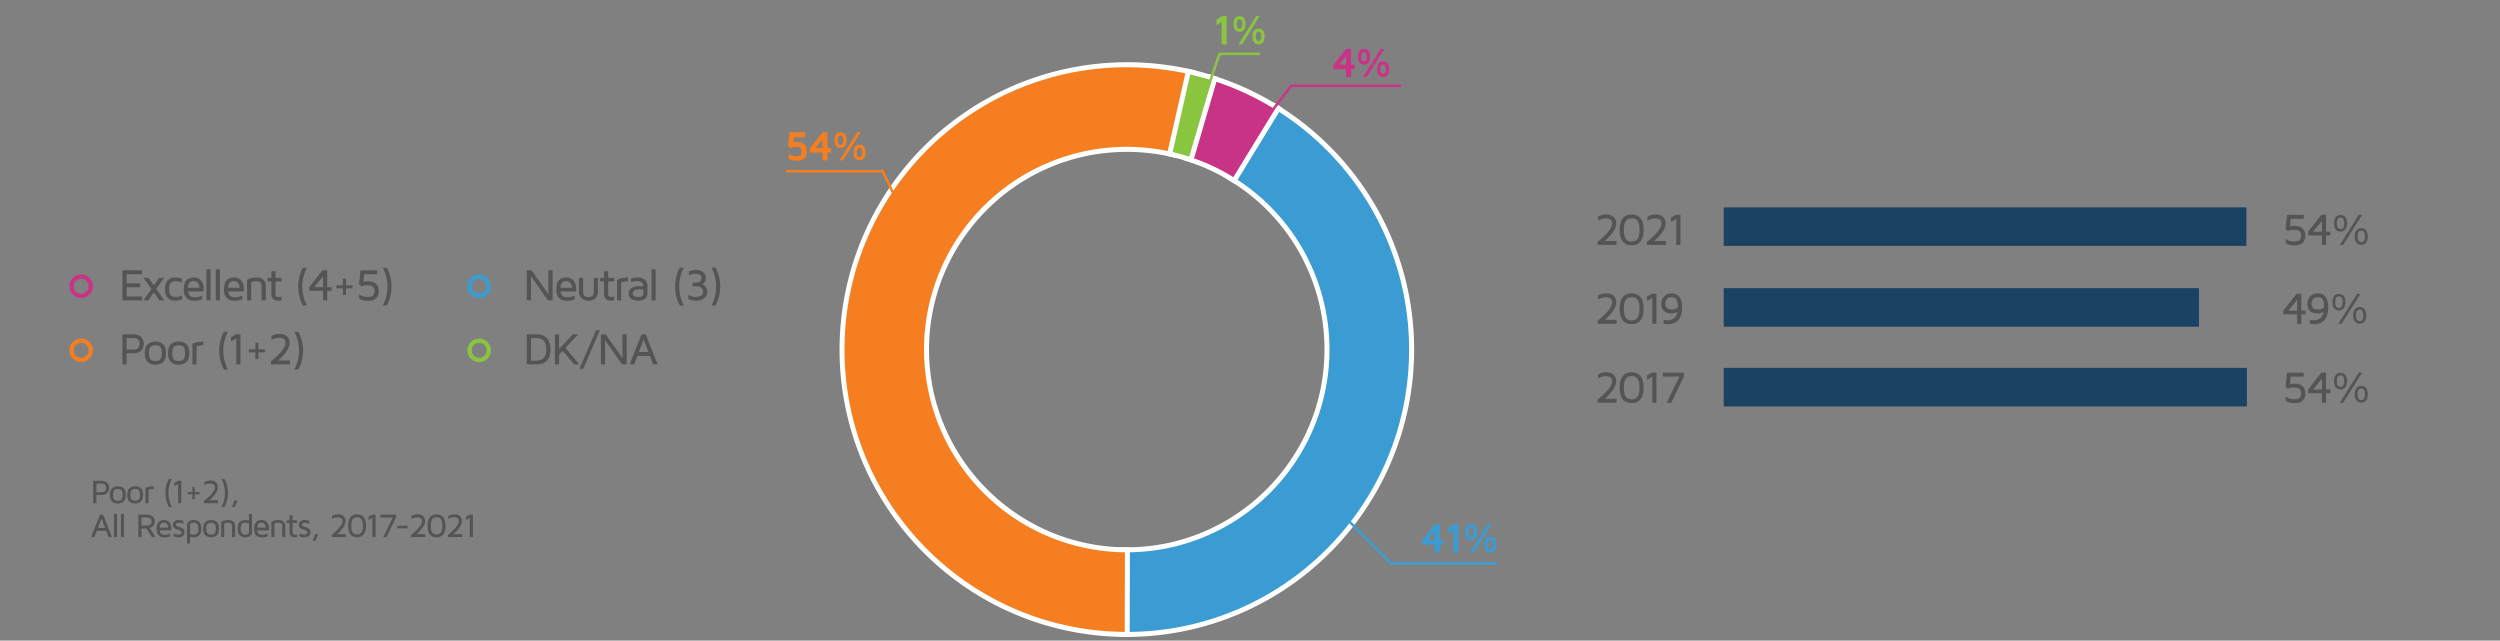 <svg xmlns="http://www.w3.org/2000/svg" viewBox="0 0 1996.24 511.5"><rect x="0" y="0" width="1996.24" height="511.5" fill="#808080" stroke="none"/><g id="OBJECTS"><path d="M64.79,219.23a9.38,9.38,0,1,0,9.38,9.37A9.38,9.38,0,0,0,64.79,219.23Zm0,15.37a6,6,0,1,1,6-6A6,6,0,0,1,64.79,234.6Z" fill="#c93386"/><path d="M64.79,270.35a9.38,9.38,0,1,0,9.38,9.37A9.37,9.37,0,0,0,64.79,270.35Zm0,15.37a6,6,0,1,1,6-6A6,6,0,0,1,64.79,285.72Z" fill="#f47e20"/><path d="M382.64,219.23A9.38,9.38,0,1,0,392,228.6,9.38,9.38,0,0,0,382.64,219.23Zm0,15.37a6,6,0,1,1,6-6A6,6,0,0,1,382.64,234.6Z" fill="#3a9cd3"/><path d="M382.64,270.35a9.38,9.38,0,1,0,9.37,9.37A9.37,9.37,0,0,0,382.64,270.35Zm0,15.37a6,6,0,1,1,6-6A6,6,0,0,1,382.64,285.72Z" fill="#8ac53f"/><path d="M1825,182.59l1.24-11h13.3v3.12h-10.4l-.58,6.09a14.06,14.06,0,0,1,3.51-.43h.14q4.2,0,6.37,2a7.42,7.42,0,0,1,2.18,5.8,7.32,7.32,0,0,1-2.19,5.79q-2.19,2-6.36,2a13.32,13.32,0,0,1-7.06-1.76v-3.58c1.56,1.47,3.81,2.21,6.77,2.21,2.11,0,3.55-.39,4.32-1.16a4.69,4.69,0,0,0,1.16-3.45,4.62,4.62,0,0,0-1.21-3.48c-.81-.77-2.35-1.16-4.63-1.16a13.3,13.3,0,0,0-4.87.87Z" fill="#545454"/><path d="M1843.05,188V185l10.54-13.46h3.75V185h3.41V188h-3.41v7.6H1854V188Zm4-2.95h7v-8.68Z" fill="#545454"/><path d="M1865,183.21a9.7,9.7,0,0,1,0-9.77,5.2,5.2,0,0,1,7.82,0,9.76,9.76,0,0,1,0,9.77,5.24,5.24,0,0,1-7.82,0Zm1-4.88a7.08,7.08,0,0,0,.66,3.47,2.79,2.79,0,0,0,4.5,0,9.37,9.37,0,0,0,0-7,2.84,2.84,0,0,0-4.5,0A7.11,7.11,0,0,0,1866,178.33Zm2.35,17.25,15.08-24h2.66l-15.08,24Zm11.9-6.77a8,8,0,0,1,1.32-4.86,5.19,5.19,0,0,1,7.81,0,9.74,9.74,0,0,1,0,9.76,5.21,5.21,0,0,1-7.81,0A8,8,0,0,1,1880.25,188.81Zm2.32,0a7.11,7.11,0,0,0,.66,3.49,2.82,2.82,0,0,0,4.5,0,9.5,9.5,0,0,0,0-7,2.79,2.79,0,0,0-4.5,0A7.08,7.08,0,0,0,1882.57,188.81Z" fill="#545454"/><path d="M1823.26,251V248l10.55-13.46h3.74V248H1841V251h-3.41v7.6h-3.36V251Zm4-2.95h7v-8.68Z" fill="#545454"/><path d="M1842.45,242.53a8.57,8.57,0,0,1,2.12-5.82,7.78,7.78,0,0,1,6.2-2.43q8.31,0,8.31,11.31a20.94,20.94,0,0,1-.45,4.51,13.52,13.52,0,0,1-1.16,3.36,10.18,10.18,0,0,1-1.69,2.37,9.28,9.28,0,0,1-2,1.58,9.61,9.61,0,0,1-2.1.89,12.24,12.24,0,0,1-2,.45,13.22,13.22,0,0,1-1.66.11,13.52,13.52,0,0,1-3.71-.53v-3a11.37,11.37,0,0,0,3.1.42h.12a7.68,7.68,0,0,0,5.18-1.75,8.71,8.71,0,0,0,2.71-5,9,9,0,0,1-5,1.25c-2.81,0-4.85-.74-6.12-2.24A8.08,8.08,0,0,1,1842.45,242.53Zm3.36,0q0,4.64,5,4.64a6.85,6.85,0,0,0,5-1.78,18.13,18.13,0,0,0-.43-3.93,8.86,8.86,0,0,0-.88-2.43,3.12,3.12,0,0,0-1.27-1.2,4,4,0,0,0-1.24-.47,11.24,11.24,0,0,0-1.13-.05,5.66,5.66,0,0,0-2.66.57,3.37,3.37,0,0,0-1.52,1.49A7.87,7.87,0,0,0,1846,241,6.89,6.89,0,0,0,1845.81,242.53Z" fill="#545454"/><path d="M1863.73,246.21a9.7,9.7,0,0,1,0-9.77,5.19,5.19,0,0,1,7.81,0,9.76,9.76,0,0,1,0,9.77,5.23,5.23,0,0,1-7.81,0Zm1-4.88a7.06,7.06,0,0,0,.67,3.47,2.79,2.79,0,0,0,4.5,0,9.37,9.37,0,0,0,0-7,2.84,2.84,0,0,0-4.5,0A7.1,7.1,0,0,0,1864.71,241.33Zm2.36,17.25,15.08-24h2.66l-15.09,24Zm11.9-6.77a8,8,0,0,1,1.32-4.86,5.19,5.19,0,0,1,7.81,0,9.74,9.74,0,0,1,0,9.76,5.21,5.21,0,0,1-7.81,0A8,8,0,0,1,1879,251.81Zm2.32,0a7.11,7.11,0,0,0,.66,3.49,2.82,2.82,0,0,0,4.5,0,9.5,9.5,0,0,0,0-7,2.79,2.79,0,0,0-4.5,0A7.08,7.08,0,0,0,1881.29,251.81Z" fill="#545454"/><path d="M1825,308.59l1.24-11h13.3v3.12h-10.4l-.58,6.09a14.06,14.06,0,0,1,3.51-.43h.14q4.2,0,6.37,2a7.42,7.42,0,0,1,2.18,5.8,7.32,7.32,0,0,1-2.19,5.79q-2.19,1.95-6.36,1.95a13.32,13.32,0,0,1-7.06-1.76v-3.58c1.56,1.47,3.81,2.21,6.77,2.21,2.11,0,3.55-.39,4.32-1.16a4.69,4.69,0,0,0,1.16-3.45,4.62,4.62,0,0,0-1.21-3.48c-.81-.77-2.35-1.16-4.63-1.16a13.3,13.3,0,0,0-4.87.87Z" fill="#545454"/><path d="M1843.05,314v-3l10.54-13.46h3.75V311h3.41v3h-3.41v7.6H1854V314Zm4-3h7v-8.68Z" fill="#545454"/><path d="M1865,309.21a9.7,9.7,0,0,1,0-9.77,5.2,5.2,0,0,1,7.82,0,9.76,9.76,0,0,1,0,9.77,5.24,5.24,0,0,1-7.82,0Zm1-4.88a7.08,7.08,0,0,0,.66,3.47,2.79,2.79,0,0,0,4.5,0,9.37,9.37,0,0,0,0-7,2.84,2.84,0,0,0-4.5,0A7.11,7.11,0,0,0,1866,304.33Zm2.35,17.25,15.08-24h2.66l-15.08,24Zm11.9-6.77a8,8,0,0,1,1.32-4.86,5.19,5.19,0,0,1,7.81,0,9.74,9.74,0,0,1,0,9.76,5.21,5.21,0,0,1-7.81,0A8,8,0,0,1,1880.25,314.81Zm2.32,0a7.11,7.11,0,0,0,.66,3.49,2.82,2.82,0,0,0,4.5,0,9.5,9.5,0,0,0,0-7,2.79,2.79,0,0,0-4.5,0A7.08,7.08,0,0,0,1882.57,314.81Z" fill="#545454"/><path d="M1275.67,195.58v-2.51q1.95-1.48,3.76-3.13t3.7-3.69a19.93,19.93,0,0,0,3-4.15,8.13,8.13,0,0,0,1.14-3.8q0-3.88-5.33-3.89a10.35,10.35,0,0,0-5.91,1.81V173a12.45,12.45,0,0,1,6.35-1.75q4.18,0,6.18,2.06a6.8,6.8,0,0,1,2,4.93q0,6.14-9.12,14.18h9.37v3.13Z" fill="#545454"/><path d="M1293.29,183.55a20.09,20.09,0,0,1,.6-5.16,11.32,11.32,0,0,1,1.51-3.56,7.83,7.83,0,0,1,2.22-2.15,7.62,7.62,0,0,1,2.55-1.11,12.21,12.21,0,0,1,2.7-.29,10.57,10.57,0,0,1,3.36.52,9.24,9.24,0,0,1,3,1.78,8.29,8.29,0,0,1,2.33,3.8,19.45,19.45,0,0,1,.86,6.17,20.12,20.12,0,0,1-.6,5.19,11.64,11.64,0,0,1-1.51,3.56,7.86,7.86,0,0,1-2.22,2.16,8,8,0,0,1-2.54,1.12,12.53,12.53,0,0,1-2.68.28,12.86,12.86,0,0,1-2.7-.28,8.26,8.26,0,0,1-4.77-3.28,11.64,11.64,0,0,1-1.51-3.56A20.12,20.12,0,0,1,1293.29,183.55Zm3.74-4.1a18.88,18.88,0,0,0-.38,4.1,19.24,19.24,0,0,0,.38,4.13,9,9,0,0,0,1,2.71,4.6,4.6,0,0,0,1.45,1.55,4.78,4.78,0,0,0,1.66.74,10.52,10.52,0,0,0,3.54,0,4.92,4.92,0,0,0,3.1-2.29,9.26,9.26,0,0,0,1-2.71,19.9,19.9,0,0,0,.38-4.13,19.53,19.53,0,0,0-.38-4.1,9.29,9.29,0,0,0-1-2.7,4.77,4.77,0,0,0-1.44-1.55,4.67,4.67,0,0,0-1.66-.73,9.87,9.87,0,0,0-3.54,0,4.74,4.74,0,0,0-1.66.73,4.69,4.69,0,0,0-1.45,1.55A9,9,0,0,0,1297,179.45Z" fill="#545454"/><path d="M1315.1,195.58v-2.51q2-1.48,3.76-3.13t3.7-3.69a19.93,19.93,0,0,0,3-4.15,8.13,8.13,0,0,0,1.14-3.8q0-3.88-5.33-3.89a10.38,10.38,0,0,0-5.91,1.81V173a12.45,12.45,0,0,1,6.35-1.75q4.18,0,6.18,2.06a6.8,6.8,0,0,1,2,4.93q0,6.14-9.12,14.18h9.37v3.13Z" fill="#545454"/><path d="M1334.29,177.3v-3.5l3.92-2.23h3.64v24h-3.36V174.83Z" fill="#545454"/><path d="M1275.67,258.58v-2.51q1.95-1.48,3.76-3.13t3.7-3.69a19.93,19.93,0,0,0,3-4.15,8.13,8.13,0,0,0,1.14-3.8q0-3.88-5.33-3.89a10.35,10.35,0,0,0-5.91,1.81V236a12.45,12.45,0,0,1,6.35-1.75q4.18,0,6.18,2.06a6.8,6.8,0,0,1,2,4.93q0,6.14-9.12,14.18h9.37v3.13Z" fill="#545454"/><path d="M1293.29,246.55a20.09,20.09,0,0,1,.6-5.16,11.32,11.32,0,0,1,1.51-3.56,7.83,7.83,0,0,1,2.22-2.15,7.62,7.62,0,0,1,2.55-1.11,12.21,12.21,0,0,1,2.7-.29,10.57,10.57,0,0,1,3.36.52,9.24,9.24,0,0,1,3,1.78,8.29,8.29,0,0,1,2.33,3.8,19.45,19.45,0,0,1,.86,6.17,20.12,20.12,0,0,1-.6,5.19,11.64,11.64,0,0,1-1.51,3.56,7.86,7.86,0,0,1-2.22,2.16,8,8,0,0,1-2.54,1.12,12.53,12.53,0,0,1-2.68.28,12.86,12.86,0,0,1-2.7-.28,8.26,8.26,0,0,1-4.77-3.28,11.64,11.64,0,0,1-1.51-3.56A20.12,20.12,0,0,1,1293.29,246.55Zm3.74-4.1a18.88,18.88,0,0,0-.38,4.1,19.24,19.24,0,0,0,.38,4.13,9,9,0,0,0,1,2.71,4.6,4.6,0,0,0,1.45,1.55,4.78,4.78,0,0,0,1.66.74,10.52,10.52,0,0,0,3.54,0,4.92,4.92,0,0,0,3.1-2.29,9.26,9.26,0,0,0,1-2.71,19.9,19.9,0,0,0,.38-4.13,19.53,19.53,0,0,0-.38-4.1,9.29,9.29,0,0,0-1-2.7,4.77,4.77,0,0,0-1.44-1.55,4.67,4.67,0,0,0-1.66-.73,9.87,9.87,0,0,0-3.54,0,4.74,4.74,0,0,0-1.66.73,4.69,4.69,0,0,0-1.45,1.55A9,9,0,0,0,1297,242.45Z" fill="#545454"/><path d="M1315.12,240.3v-3.5l3.92-2.23h3.63v24h-3.35V237.83Z" fill="#545454"/><path d="M1326.5,242.53a8.57,8.57,0,0,1,2.12-5.82,7.78,7.78,0,0,1,6.2-2.43q8.31,0,8.31,11.31a20.94,20.94,0,0,1-.45,4.51,14,14,0,0,1-1.15,3.36,10.51,10.51,0,0,1-1.7,2.37,9.28,9.28,0,0,1-2,1.58,9.61,9.61,0,0,1-2.1.89,12.24,12.24,0,0,1-2,.45,13.22,13.22,0,0,1-1.66.11,13.52,13.52,0,0,1-3.71-.53v-3a11.42,11.42,0,0,0,3.1.42h.12a7.68,7.68,0,0,0,5.18-1.75,8.77,8.77,0,0,0,2.72-5,9.08,9.08,0,0,1-5,1.25c-2.81,0-4.85-.74-6.12-2.24A8.08,8.08,0,0,1,1326.5,242.53Zm3.36,0q0,4.64,5,4.64a6.85,6.85,0,0,0,5-1.78,18.13,18.13,0,0,0-.43-3.93,8.55,8.55,0,0,0-.88-2.43,3.12,3.12,0,0,0-1.27-1.2,4,4,0,0,0-1.24-.47,11.24,11.24,0,0,0-1.13-.05,5.66,5.66,0,0,0-2.66.57,3.37,3.37,0,0,0-1.52,1.49A7.87,7.87,0,0,0,1330,241,6.89,6.89,0,0,0,1329.86,242.53Z" fill="#545454"/><path d="M1275.67,321.58v-2.51q1.95-1.49,3.76-3.13t3.7-3.69a19.93,19.93,0,0,0,3-4.15,8.13,8.13,0,0,0,1.14-3.8q0-3.89-5.33-3.89a10.35,10.35,0,0,0-5.91,1.81V299a12.45,12.45,0,0,1,6.35-1.75q4.18,0,6.18,2.06a6.8,6.8,0,0,1,2,4.93q0,6.14-9.12,14.18h9.37v3.13Z" fill="#545454"/><path d="M1293.29,309.55a20.09,20.09,0,0,1,.6-5.16,11.32,11.32,0,0,1,1.51-3.56,7.83,7.83,0,0,1,2.22-2.15,7.62,7.62,0,0,1,2.55-1.11,12.21,12.21,0,0,1,2.7-.29,10.57,10.57,0,0,1,3.36.52,9.24,9.24,0,0,1,3,1.78,8.29,8.29,0,0,1,2.33,3.8,19.45,19.45,0,0,1,.86,6.17,20.12,20.12,0,0,1-.6,5.19,11.64,11.64,0,0,1-1.51,3.56,7.86,7.86,0,0,1-2.22,2.16,8,8,0,0,1-2.54,1.12,12.53,12.53,0,0,1-2.68.28,12.86,12.86,0,0,1-2.7-.28,8.26,8.26,0,0,1-4.77-3.28,11.64,11.64,0,0,1-1.51-3.56A20.12,20.12,0,0,1,1293.29,309.55Zm3.74-4.1a18.88,18.88,0,0,0-.38,4.1,19.24,19.24,0,0,0,.38,4.13,9,9,0,0,0,1,2.71,4.6,4.6,0,0,0,1.45,1.55,4.78,4.78,0,0,0,1.66.74,10.52,10.52,0,0,0,3.54,0,4.92,4.92,0,0,0,3.1-2.29,9.26,9.26,0,0,0,1-2.71,19.9,19.9,0,0,0,.38-4.13,19.53,19.53,0,0,0-.38-4.1,9.29,9.29,0,0,0-1-2.7,4.77,4.77,0,0,0-1.44-1.55,4.67,4.67,0,0,0-1.66-.73,9.87,9.87,0,0,0-3.54,0,4.74,4.74,0,0,0-1.66.73,4.69,4.69,0,0,0-1.45,1.55A9,9,0,0,0,1297,305.45Z" fill="#545454"/><path d="M1315.12,303.3v-3.5l3.92-2.23h3.63v24h-3.35V300.83Z" fill="#545454"/><path d="M1327.85,300.69v-3.12h16.72v3l-10,21h-3.71L1341,300.69Z" fill="#545454"/><path d="M97.77,239.83v-24h15.66v3.12h-12.3v7.32H112v3.13H101.13v7.31h12.3v3.13Z" fill="#545454"/><path d="M114.43,239.83l6.48-9-6.33-9h4l4.25,6,4.24-6h4l-6.34,8.76,6.48,9.21h-4l-4.38-6.23-4.39,6.23Z" fill="#545454"/><path d="M133.82,237.73q-2.15-2.37-2.14-6.89c0-3,.71-5.3,2.14-6.88a7.92,7.92,0,0,1,6.23-2.38,14.49,14.49,0,0,1,5.29,1v3.13a11.37,11.37,0,0,0-4.94-1.18h-.07a5.6,5.6,0,0,0-3.89,1.28q-1.4,1.27-1.4,5a11.43,11.43,0,0,0,.41,3.31,3.92,3.92,0,0,0,1.23,1.95,4.61,4.61,0,0,0,1.65.84,8.31,8.31,0,0,0,2,.22,11.68,11.68,0,0,0,5-1.15v3.11a14.48,14.48,0,0,1-5.29,1A7.92,7.92,0,0,1,133.82,237.73Z" fill="#545454"/><path d="M146.76,231.06q0-9.48,7.92-9.48h0a7.41,7.41,0,0,1,5.75,2.36,8.94,8.94,0,0,1,2.16,6.3c0,.86,0,1.68-.11,2.47H150.11q.6,4.62,5.07,4.62a13.17,13.17,0,0,0,6.2-1.35v3a16,16,0,0,1-6.28,1.17H155a10.36,10.36,0,0,1-2.92-.39,8.72,8.72,0,0,1-2.6-1.31,6,6,0,0,1-2-2.81A12.66,12.66,0,0,1,146.76,231.06Zm3.3-1.31h9.23A8.75,8.75,0,0,0,159,228a7.88,7.88,0,0,0-.72-1.66,3.48,3.48,0,0,0-1.4-1.34,4.39,4.39,0,0,0-2.18-.51,4.29,4.29,0,0,0-3.33,1.17A6.84,6.84,0,0,0,150.06,229.75Z" fill="#545454"/><path d="M164.85,239.83V215h3.29v24.81Z" fill="#545454"/><path d="M172.3,239.83V215h3.29v24.81Z" fill="#545454"/><path d="M178.88,231.06q0-9.48,7.93-9.48h0a7.41,7.41,0,0,1,5.75,2.36,8.94,8.94,0,0,1,2.16,6.3c0,.86,0,1.68-.11,2.47H182.24q.6,4.62,5.06,4.62a13.19,13.19,0,0,0,6.21-1.35v3a16,16,0,0,1-6.28,1.17h-.1a10.36,10.36,0,0,1-2.92-.39,8.72,8.72,0,0,1-2.6-1.31,6,6,0,0,1-2-2.81A12.65,12.65,0,0,1,178.88,231.06Zm3.31-1.31h9.23a8.75,8.75,0,0,0-.31-1.71,7.88,7.88,0,0,0-.72-1.66A3.48,3.48,0,0,0,189,225a4.39,4.39,0,0,0-2.18-.51,4.29,4.29,0,0,0-3.33,1.17A6.84,6.84,0,0,0,182.19,229.75Z" fill="#545454"/><path d="M197.3,239.83V223.39a17.09,17.09,0,0,1,7.65-1.84,7.62,7.62,0,0,1,5.35,1.77,6.32,6.32,0,0,1,1.94,4.92v11.59h-3.36V228a3.63,3.63,0,0,0-.81-2.5c-.54-.61-1.62-.92-3.26-.92a13.84,13.84,0,0,0-4.22.65v14.61Z" fill="#545454"/><path d="M213.6,224.67v-2.81h3.13v-5.32H220v5.32h4.78v2.81H220v10.39c0,1.4.89,2.1,2.66,2.1h0a3.93,3.93,0,0,0,2.09-.53v3a6.55,6.55,0,0,1-2.46.5h-.09a6.45,6.45,0,0,1-1.39-.16,8.54,8.54,0,0,1-1.76-.62,3.77,3.77,0,0,1-1.7-1.62,5.62,5.62,0,0,1-.67-2.85V224.67Z" fill="#545454"/><path d="M238.09,228.81a32.59,32.59,0,0,1,3.75-15.05h3.25a32.91,32.91,0,0,0-3.71,15.05,33.43,33.43,0,0,0,3.71,15.08h-3.25A33.1,33.1,0,0,1,238.09,228.81Z" fill="#545454"/><path d="M247,232.23v-2.95l10.54-13.46h3.75v13.46h3.41v2.95h-3.41v7.6H258v-7.6Zm3.95-2.95h7V220.6Z" fill="#545454"/><path d="M268.61,230.25v-2.38h5.22v-5.32h2.48v5.32h5.19v2.38h-5.19v5.29h-2.48v-5.29Z" fill="#545454"/><path d="M286.65,226.84l1.24-11h13.3v3.12h-10.4l-.58,6.09a14.06,14.06,0,0,1,3.51-.43h.14q4.2,0,6.37,2a7.43,7.43,0,0,1,2.18,5.81,7.31,7.31,0,0,1-2.19,5.78q-2.19,2-6.36,2a13.32,13.32,0,0,1-7.06-1.76v-3.58c1.56,1.47,3.81,2.21,6.77,2.21,2.11,0,3.55-.39,4.32-1.16a5.66,5.66,0,0,0-.05-6.93c-.81-.77-2.35-1.16-4.63-1.16a13.3,13.3,0,0,0-4.87.87Z" fill="#545454"/><path d="M305.65,243.89a32.6,32.6,0,0,0,3.71-15.08,32.16,32.16,0,0,0-3.71-15.05h3.24a32.48,32.48,0,0,1,3.76,15.05,33,33,0,0,1-3.76,15.08Z" fill="#545454"/><path d="M97.73,290.94v-24h8.67a9,9,0,0,1,6.2,2,8.18,8.18,0,0,1,0,11.16,9,9,0,0,1-6.2,2h-5.31v8.89Zm3.36-11.84h5c2.14,0,3.56-.42,4.28-1.24a5.7,5.7,0,0,0,0-6.66c-.71-.83-2.14-1.24-4.29-1.24h-5Z" fill="#545454"/><path d="M116.36,286.62a14.54,14.54,0,0,1,0-9.28,6.33,6.33,0,0,1,2.07-2.86,8.41,8.41,0,0,1,2.67-1.35,11.38,11.38,0,0,1,6,0,8.35,8.35,0,0,1,2.68,1.35,6.24,6.24,0,0,1,2.06,2.86,14.54,14.54,0,0,1,0,9.28,6.24,6.24,0,0,1-2.06,2.86,8.56,8.56,0,0,1-2.68,1.35,11.38,11.38,0,0,1-6,0,8.62,8.62,0,0,1-2.67-1.35A6.33,6.33,0,0,1,116.36,286.62Zm3-7.95a13.9,13.9,0,0,0,0,6.62,3.73,3.73,0,0,0,1.18,1.93,4.35,4.35,0,0,0,1.6.84,9.21,9.21,0,0,0,3.91,0,4.35,4.35,0,0,0,1.6-.84,3.8,3.8,0,0,0,1.18-1.93,13.9,13.9,0,0,0,0-6.62,3.8,3.8,0,0,0-1.18-1.93,4.35,4.35,0,0,0-1.6-.84,9.21,9.21,0,0,0-3.91,0,4.35,4.35,0,0,0-1.6.84A3.73,3.73,0,0,0,119.36,278.67Z" fill="#545454"/><path d="M134.93,286.62a14.73,14.73,0,0,1,0-9.28,6.33,6.33,0,0,1,2.07-2.86,8.35,8.35,0,0,1,2.68-1.35,11.38,11.38,0,0,1,6,0,8.41,8.41,0,0,1,2.67,1.35,6.33,6.33,0,0,1,2.07,2.86,14.54,14.54,0,0,1,0,9.28,6.33,6.33,0,0,1-2.07,2.86,8.62,8.62,0,0,1-2.67,1.35,11.38,11.38,0,0,1-6,0,8.56,8.56,0,0,1-2.68-1.35A6.33,6.33,0,0,1,134.93,286.62Zm3-7.95a13.9,13.9,0,0,0,0,6.62,3.8,3.8,0,0,0,1.18,1.93,4.35,4.35,0,0,0,1.6.84,9.21,9.21,0,0,0,3.91,0,4.35,4.35,0,0,0,1.6-.84,3.73,3.73,0,0,0,1.18-1.93,13.9,13.9,0,0,0,0-6.62,3.73,3.73,0,0,0-1.18-1.93,4.35,4.35,0,0,0-1.6-.84,9.21,9.21,0,0,0-3.91,0,4.35,4.35,0,0,0-1.6.84A3.8,3.8,0,0,0,137.93,278.67Z" fill="#545454"/><path d="M153.66,290.94V274.49a23.69,23.69,0,0,1,8.76-1.79v3a23.39,23.39,0,0,0-5.47.76v14.46Z" fill="#545454"/><path d="M175,279.92a32.69,32.69,0,0,1,3.74-15H182a32.78,32.78,0,0,0-3.71,15A33.27,33.27,0,0,0,182,295h-3.26A33.19,33.19,0,0,1,175,279.92Z" fill="#545454"/><path d="M184.47,272.66v-3.49l3.92-2.24H192v24h-3.35V270.2Z" fill="#545454"/><path d="M198.71,281.36V279h5.22v-5.32h2.47V279h5.19v2.37H206.4v5.3h-2.47v-5.3Z" fill="#545454"/><path d="M216.4,290.94v-2.5q1.95-1.49,3.76-3.13t3.7-3.69a20.37,20.37,0,0,0,3-4.15,8.22,8.22,0,0,0,1.13-3.8q0-3.89-5.33-3.89a10.27,10.27,0,0,0-5.9,1.81v-3.2a12.38,12.38,0,0,1,6.34-1.74q4.19,0,6.18,2.05a6.83,6.83,0,0,1,2,4.93q0,6.15-9.13,14.19h9.37v3.12Z" fill="#545454"/><path d="M235.06,295a32.67,32.67,0,0,0,3.71-15.08,32.27,32.27,0,0,0-3.71-15h3.23a32.48,32.48,0,0,1,3.77,15A33,33,0,0,1,238.29,295Z" fill="#545454"/><path d="M74.45,401.84v-17.9h6.46a6.65,6.65,0,0,1,4.62,1.48,6.1,6.1,0,0,1,0,8.32,6.72,6.72,0,0,1-4.63,1.47H77v6.63ZM77,393h3.72c1.59,0,2.66-.31,3.19-.92a4.24,4.24,0,0,0,0-5c-.53-.62-1.6-.92-3.2-.92H77Z" fill="#545454"/><path d="M88.34,398.62a10.79,10.79,0,0,1,0-6.92,4.61,4.61,0,0,1,1.54-2.13,6.24,6.24,0,0,1,2-1,8.72,8.72,0,0,1,4.46,0,6.35,6.35,0,0,1,2,1,4.61,4.61,0,0,1,1.54,2.13,10.79,10.79,0,0,1,0,6.92,4.61,4.61,0,0,1-1.54,2.13,6.35,6.35,0,0,1-2,1,8.72,8.72,0,0,1-4.46,0,6.24,6.24,0,0,1-2-1A4.61,4.61,0,0,1,88.34,398.62Zm2.23-5.93a10.32,10.32,0,0,0,0,4.94,2.78,2.78,0,0,0,.88,1.44,3.36,3.36,0,0,0,1.19.63,7.18,7.18,0,0,0,2.92,0,3.36,3.36,0,0,0,1.19-.63,2.78,2.78,0,0,0,.88-1.44,10.32,10.32,0,0,0,0-4.94,2.78,2.78,0,0,0-.88-1.44,3.36,3.36,0,0,0-1.19-.63,7.18,7.18,0,0,0-2.92,0,3.36,3.36,0,0,0-1.19.63A2.78,2.78,0,0,0,90.57,392.69Z" fill="#545454"/><path d="M102.18,398.62a11,11,0,0,1,0-6.92,4.68,4.68,0,0,1,1.54-2.13,6.39,6.39,0,0,1,2-1,8.72,8.72,0,0,1,4.46,0,6.35,6.35,0,0,1,2,1,4.68,4.68,0,0,1,1.54,2.13,10.79,10.79,0,0,1,0,6.92,4.68,4.68,0,0,1-1.54,2.13,6.35,6.35,0,0,1-2,1,8.72,8.72,0,0,1-4.46,0,6.39,6.39,0,0,1-2-1A4.68,4.68,0,0,1,102.18,398.62Zm2.23-5.93a10.66,10.66,0,0,0,0,4.94,2.79,2.79,0,0,0,.89,1.44,3.36,3.36,0,0,0,1.19.63,7.18,7.18,0,0,0,2.92,0,3.44,3.44,0,0,0,1.19-.63,2.84,2.84,0,0,0,.88-1.44,10.66,10.66,0,0,0,0-4.94,2.84,2.84,0,0,0-.88-1.44,3.44,3.44,0,0,0-1.19-.63,7.18,7.18,0,0,0-2.92,0,3.36,3.36,0,0,0-1.19.63A2.79,2.79,0,0,0,104.41,392.69Z" fill="#545454"/><path d="M116.15,401.84V389.58a17.56,17.56,0,0,1,6.52-1.34v2.25a17.13,17.13,0,0,0-4.07.57v10.78Z" fill="#545454"/><path d="M132.05,393.63a24.32,24.32,0,0,1,2.79-11.22h2.42a24.54,24.54,0,0,0-2.76,11.22,24.92,24.92,0,0,0,2.76,11.24h-2.42A24.71,24.71,0,0,1,132.05,393.63Z" fill="#545454"/><path d="M139.12,388.21v-2.6l2.92-1.67h2.71v17.9h-2.5V386.38Z" fill="#545454"/><path d="M149.73,394.7v-1.77h3.89v-4h1.85v4h3.86v1.77h-3.86v3.95h-1.85V394.7Z" fill="#545454"/><path d="M162.92,401.84V400c1-.74,1.91-1.52,2.8-2.34s1.82-1.73,2.76-2.75a15.2,15.2,0,0,0,2.26-3.09,6.13,6.13,0,0,0,.84-2.84q0-2.9-4-2.9a7.67,7.67,0,0,0-4.4,1.35V385a9.28,9.28,0,0,1,4.73-1.3,6.19,6.19,0,0,1,4.61,1.53,5.1,5.1,0,0,1,1.48,3.68q0,4.57-6.8,10.57h7v2.33Z" fill="#545454"/><path d="M176.83,404.87a24.29,24.29,0,0,0,2.77-11.24,23.94,23.94,0,0,0-2.77-11.22h2.41a24.22,24.22,0,0,1,2.81,11.22,24.61,24.61,0,0,1-2.81,11.24Z" fill="#545454"/><path d="M185.2,404.84l2-5.25h2.53l-2.25,5.25Z" fill="#545454"/><path d="M72.7,428.84l7.15-17.9h2.43l7.12,17.9H86.71l-1.92-5H77.32l-1.93,5Zm5.51-7.35H83.9l-2.85-7.43Z" fill="#545454"/><path d="M91,428.84V410.35h2.45v18.49Z" fill="#545454"/><path d="M96.57,428.84V410.35H99v18.49Z" fill="#545454"/><path d="M110.47,428.84v-17.9h6.6a7.27,7.27,0,0,1,4.73,1.41,4.88,4.88,0,0,1,1.72,4,5.08,5.08,0,0,1-1.15,3.5,5.93,5.93,0,0,1-2.86,1.78l4.76,7.21h-3L117,422h-4v6.81Zm2.5-9.14h4a4.37,4.37,0,0,0,3.19-.91,3.31,3.31,0,0,0,.86-2.36q0-3.29-4.16-3.29H113Z" fill="#545454"/><path d="M125,422.31q0-7.06,5.91-7.07h0a5.53,5.53,0,0,1,4.29,1.76,6.69,6.69,0,0,1,1.61,4.7c0,.64,0,1.25-.08,1.84h-9.25Q128,427,131.31,427a9.86,9.86,0,0,0,4.63-1v2.23a12,12,0,0,1-4.68.87h-.08a7.44,7.44,0,0,1-2.17-.3,6.2,6.2,0,0,1-1.94-1,4.51,4.51,0,0,1-1.49-2.1A9.5,9.5,0,0,1,125,422.31Zm2.47-1h6.88a6.48,6.48,0,0,0-.23-1.27,5.76,5.76,0,0,0-.54-1.24,2.57,2.57,0,0,0-1-1,3.33,3.33,0,0,0-1.63-.38,3.21,3.21,0,0,0-2.48.87A5.09,5.09,0,0,0,127.5,421.33Z" fill="#545454"/><path d="M138.1,419.23a3.78,3.78,0,0,1,1.18-2.82,5,5,0,0,1,3.63-1.17,7.91,7.91,0,0,1,3.58.88v2.12a8,8,0,0,0-3.28-.8c-1.78,0-2.66.57-2.66,1.71a1.08,1.08,0,0,0,.7.94,9,9,0,0,0,1.71.65c.66.19,1.33.42,2,.68a3.94,3.94,0,0,1,1.71,1.34,4,4,0,0,1-.5,5.12,5.27,5.27,0,0,1-3.77,1.17,7.85,7.85,0,0,1-3.86-.94v-2.24a7.38,7.38,0,0,0,3.71,1h0a3.44,3.44,0,0,0,2-.46,1.39,1.39,0,0,0,.67-1.18,1.55,1.55,0,0,0-.7-1.33,5.4,5.4,0,0,0-1.71-.79c-.67-.18-1.34-.39-2-.62a3.9,3.9,0,0,1-1.7-1.15A3.05,3.05,0,0,1,138.1,419.23Z" fill="#545454"/><path d="M149.31,433.94V419.55a3.86,3.86,0,0,1,.48-1.94,3.72,3.72,0,0,1,.87-1.15,4.5,4.5,0,0,1,1.65-.86,8.17,8.17,0,0,1,2.55-.36,7.85,7.85,0,0,1,1.46.13,5.76,5.76,0,0,1,1.56.59,5.09,5.09,0,0,1,1.46,1.19,5.87,5.87,0,0,1,1,2.07,10.17,10.17,0,0,1,.42,3.07,9.28,9.28,0,0,1-.55,3.4,4.38,4.38,0,0,1-1.5,2.09,6.45,6.45,0,0,1-1.94,1,7.52,7.52,0,0,1-2.18.29,10.32,10.32,0,0,1-2.85-.39v5.28Zm2.45-7.63a7.83,7.83,0,0,0,2.85.54,5.26,5.26,0,0,0,1.41-.16,3.11,3.11,0,0,0,1.15-.6,2.77,2.77,0,0,0,.86-1.39,8.19,8.19,0,0,0,.3-2.41,9.45,9.45,0,0,0-.3-2.59,3.08,3.08,0,0,0-.85-1.5,3.11,3.11,0,0,0-1.09-.64,4.2,4.2,0,0,0-1.23-.17c-2.07,0-3.1.67-3.1,2Z" fill="#545454"/><path d="M162.78,425.62a10.79,10.79,0,0,1,0-6.92,4.68,4.68,0,0,1,1.54-2.13,6.35,6.35,0,0,1,2-1,8.72,8.72,0,0,1,4.46,0,6.39,6.39,0,0,1,2,1,4.68,4.68,0,0,1,1.54,2.13,11,11,0,0,1,0,6.92,4.68,4.68,0,0,1-1.54,2.13,6.39,6.39,0,0,1-2,1,8.72,8.72,0,0,1-4.46,0,6.35,6.35,0,0,1-2-1A4.68,4.68,0,0,1,162.78,425.62Zm2.23-5.93a10.66,10.66,0,0,0,0,4.94,2.84,2.84,0,0,0,.88,1.44,3.44,3.44,0,0,0,1.19.63,7.18,7.18,0,0,0,2.92,0,3.36,3.36,0,0,0,1.19-.63,2.85,2.85,0,0,0,.89-1.44,10.66,10.66,0,0,0,0-4.94,2.85,2.85,0,0,0-.89-1.44,3.36,3.36,0,0,0-1.19-.63,7.18,7.18,0,0,0-2.92,0,3.44,3.44,0,0,0-1.19.63A2.84,2.84,0,0,0,165,419.69Z" fill="#545454"/><path d="M176.62,428.84V416.59a12.77,12.77,0,0,1,5.71-1.38,5.69,5.69,0,0,1,4,1.33,4.72,4.72,0,0,1,1.44,3.67v8.63h-2.5V420a2.75,2.75,0,0,0-.6-1.87,3.28,3.28,0,0,0-2.43-.68,10.38,10.38,0,0,0-3.16.48v10.89Z" fill="#545454"/><path d="M189.75,422a9.19,9.19,0,0,1,.55-3.39,4.62,4.62,0,0,1,1.5-2.09,6.38,6.38,0,0,1,1.95-1,7.82,7.82,0,0,1,2.15-.28,10.36,10.36,0,0,1,2.87.4v-5.26h2.45v14.34a4.19,4.19,0,0,1-.09.86,4.66,4.66,0,0,1-.4,1.09,4,4,0,0,1-.87,1.17,4.71,4.71,0,0,1-1.64.85,8.89,8.89,0,0,1-4,.23,5.44,5.44,0,0,1-1.56-.59,4.89,4.89,0,0,1-1.45-1.19,6.27,6.27,0,0,1-1-2.06A10.33,10.33,0,0,1,189.75,422Zm2.45,0a9.29,9.29,0,0,0,.3,2.57,2.92,2.92,0,0,0,.84,1.49,3.1,3.1,0,0,0,1.08.64,4.34,4.34,0,0,0,1.27.17c2.06,0,3.09-.66,3.08-2V418a7.53,7.53,0,0,0-2.87-.56,5.26,5.26,0,0,0-1.39.16,3.07,3.07,0,0,0-1.16.6,2.72,2.72,0,0,0-.85,1.39A8,8,0,0,0,192.2,422Z" fill="#545454"/><path d="M202.94,422.31q0-7.06,5.91-7.07h0a5.53,5.53,0,0,1,4.29,1.76,6.69,6.69,0,0,1,1.61,4.7c0,.64,0,1.25-.08,1.84h-9.25q.44,3.43,3.77,3.44a9.86,9.86,0,0,0,4.63-1v2.23a12,12,0,0,1-4.68.87h-.08a7.56,7.56,0,0,1-2.18-.3,6.42,6.42,0,0,1-1.94-1,4.57,4.57,0,0,1-1.48-2.1A9.28,9.28,0,0,1,202.94,422.31Zm2.47-1h6.88a6.48,6.48,0,0,0-.23-1.27,5.76,5.76,0,0,0-.54-1.24,2.57,2.57,0,0,0-1-1,3.36,3.36,0,0,0-1.63-.38,3.21,3.21,0,0,0-2.48.87A5.09,5.09,0,0,0,205.41,421.33Z" fill="#545454"/><path d="M216.67,428.84V416.59a12.73,12.73,0,0,1,5.71-1.38,5.69,5.69,0,0,1,4,1.33,4.72,4.72,0,0,1,1.44,3.67v8.63h-2.5V420a2.7,2.7,0,0,0-.61-1.87,3.24,3.24,0,0,0-2.42-.68,10.38,10.38,0,0,0-3.16.48v10.89Z" fill="#545454"/><path d="M228.83,417.55v-2.1h2.33v-4h2.45v4h3.57v2.1h-3.57v7.74q0,1.56,2,1.56h0a3,3,0,0,0,1.56-.39v2.22a4.83,4.83,0,0,1-1.84.37h-.06a5.58,5.58,0,0,1-1-.11,7.13,7.13,0,0,1-1.32-.47,2.79,2.79,0,0,1-1.26-1.2,4.2,4.2,0,0,1-.5-2.13v-7.59Z" fill="#545454"/><path d="M238.64,419.23a3.79,3.79,0,0,1,1.19-2.82,5,5,0,0,1,3.62-1.17,7.88,7.88,0,0,1,3.58.88v2.12a7.92,7.92,0,0,0-3.28-.8c-1.77,0-2.66.57-2.66,1.71a1.09,1.09,0,0,0,.71.94,8.9,8.9,0,0,0,1.7.65c.67.19,1.33.42,2,.68a4.06,4.06,0,0,1,1.71,1.34,4,4,0,0,1-.51,5.12,5.25,5.25,0,0,1-3.76,1.17,7.92,7.92,0,0,1-3.87-.94v-2.24a7.38,7.38,0,0,0,3.71,1h.05a3.44,3.44,0,0,0,2-.46,1.4,1.4,0,0,0,.68-1.18,1.57,1.57,0,0,0-.7-1.33,5.4,5.4,0,0,0-1.71-.79c-.68-.18-1.35-.39-2-.62a4,4,0,0,1-1.71-1.15A3.05,3.05,0,0,1,238.64,419.23Z" fill="#545454"/><path d="M249.64,431.84l2-5.25h2.53l-2.25,5.25Z" fill="#545454"/><path d="M264.85,428.84V427c1-.74,1.9-1.52,2.8-2.34s1.82-1.73,2.76-2.75a15.2,15.2,0,0,0,2.26-3.09,6.13,6.13,0,0,0,.84-2.84q0-2.9-4-2.9a7.67,7.67,0,0,0-4.4,1.35V412a9.28,9.28,0,0,1,4.73-1.3,6.15,6.15,0,0,1,4.6,1.53,5.06,5.06,0,0,1,1.49,3.68q0,4.57-6.8,10.57h7v2.33Z" fill="#545454"/><path d="M278,419.88a15.33,15.33,0,0,1,.44-3.85,8.63,8.63,0,0,1,1.13-2.66,6.12,6.12,0,0,1,3.56-2.43,9.12,9.12,0,0,1,2-.21,7.67,7.67,0,0,1,2.5.39,7.12,7.12,0,0,1,2.25,1.32,6.25,6.25,0,0,1,1.73,2.83,14.45,14.45,0,0,1,.64,4.61,14.91,14.91,0,0,1-.45,3.87,8.79,8.79,0,0,1-1.12,2.65,6.17,6.17,0,0,1-3.55,2.44,9,9,0,0,1-2,.21,9.12,9.12,0,0,1-2-.21,6.07,6.07,0,0,1-3.56-2.44,8.78,8.78,0,0,1-1.13-2.65A15.38,15.38,0,0,1,278,419.88Zm2.78-3.06a15.06,15.06,0,0,0-.28,3.06,15.23,15.23,0,0,0,.28,3.07,7.15,7.15,0,0,0,.71,2,3.7,3.7,0,0,0,2.32,1.7,7.32,7.32,0,0,0,2.64,0,3.43,3.43,0,0,0,1.24-.55,3.62,3.62,0,0,0,1.08-1.15,7.18,7.18,0,0,0,.7-2,14.54,14.54,0,0,0,.28-3.07,14.38,14.38,0,0,0-.28-3.06,7.14,7.14,0,0,0-.7-2,3.65,3.65,0,0,0-1.08-1.16,3.61,3.61,0,0,0-1.24-.55,8,8,0,0,0-2.64,0,3.79,3.79,0,0,0-1.24.55,3.65,3.65,0,0,0-1.08,1.16A7.11,7.11,0,0,0,280.77,416.82Z" fill="#545454"/><path d="M294.26,415.21v-2.6l2.92-1.67h2.72v17.9h-2.51V413.38Z" fill="#545454"/><path d="M303.76,413.27v-2.33h12.46v2.23l-7.5,15.67H306l7.6-15.57Z" fill="#545454"/><path d="M317.25,421.9v-2.1h8.18v2.1Z" fill="#545454"/><path d="M328.31,428.84V427c1-.74,1.9-1.52,2.8-2.34s1.82-1.73,2.76-2.75a14.77,14.77,0,0,0,2.25-3.09A6,6,0,0,0,337,416q0-2.9-4-2.9a7.65,7.65,0,0,0-4.4,1.35V412a9.28,9.28,0,0,1,4.73-1.3,6.15,6.15,0,0,1,4.6,1.53,5.1,5.1,0,0,1,1.49,3.68q0,4.57-6.8,10.57h7v2.33Z" fill="#545454"/><path d="M341.45,419.88a15.33,15.33,0,0,1,.44-3.85,8.63,8.63,0,0,1,1.13-2.66,5.84,5.84,0,0,1,1.65-1.6,6.06,6.06,0,0,1,1.91-.83,9.12,9.12,0,0,1,2-.21,7.67,7.67,0,0,1,2.5.39,7,7,0,0,1,2.24,1.32,6.18,6.18,0,0,1,1.74,2.83,14.73,14.73,0,0,1,.64,4.61,14.91,14.91,0,0,1-.45,3.87,8.54,8.54,0,0,1-1.13,2.65,5.62,5.62,0,0,1-1.65,1.61,5.84,5.84,0,0,1-1.89.83,9,9,0,0,1-2,.21,9.12,9.12,0,0,1-2-.21,5.84,5.84,0,0,1-1.91-.83A5.62,5.62,0,0,1,343,426.4a8.78,8.78,0,0,1-1.13-2.65A15.38,15.38,0,0,1,341.45,419.88Zm2.78-3.06a14.38,14.38,0,0,0-.28,3.06,14.54,14.54,0,0,0,.28,3.07,7.15,7.15,0,0,0,.71,2,3.41,3.41,0,0,0,1.08,1.15,3.59,3.59,0,0,0,1.24.55,7.32,7.32,0,0,0,2.64,0,3.65,3.65,0,0,0,2.31-1.7,6.86,6.86,0,0,0,.71-2,14.54,14.54,0,0,0,.28-3.07,14.38,14.38,0,0,0-.28-3.06,6.81,6.81,0,0,0-.71-2,3.52,3.52,0,0,0-1.07-1.16,3.7,3.7,0,0,0-1.24-.55,8,8,0,0,0-2.64,0,3.79,3.79,0,0,0-1.24.55,3.44,3.44,0,0,0-1.08,1.16A7.11,7.11,0,0,0,344.23,416.82Z" fill="#545454"/><path d="M357.71,428.84V427c1-.74,1.9-1.52,2.8-2.34s1.82-1.73,2.76-2.75a14.77,14.77,0,0,0,2.25-3.09,6,6,0,0,0,.85-2.84q0-2.9-4-2.9a7.7,7.7,0,0,0-4.41,1.35V412a9.35,9.35,0,0,1,4.74-1.3,6.17,6.17,0,0,1,4.6,1.53,5.1,5.1,0,0,1,1.49,3.68q0,4.57-6.8,10.57h7v2.33Z" fill="#545454"/><path d="M372,415.21v-2.6l2.92-1.67h2.72v17.9h-2.51V413.38Z" fill="#545454"/><path d="M420.64,239.83v-24h3.82l13.43,19.1v-19.1h3.35v24h-3.7L424,220.6v19.23Z" fill="#545454"/><path d="M444.19,231.06q0-9.48,7.93-9.48h0a7.41,7.41,0,0,1,5.76,2.36,8.94,8.94,0,0,1,2.15,6.3c0,.86,0,1.68-.1,2.47H447.55c.4,3.08,2.08,4.62,5.06,4.62a13.19,13.19,0,0,0,6.21-1.35v3a16.09,16.09,0,0,1-6.28,1.17h-.1a10.36,10.36,0,0,1-2.92-.39,8.72,8.72,0,0,1-2.6-1.31,6,6,0,0,1-2-2.81A12.66,12.66,0,0,1,444.19,231.06Zm3.31-1.31h9.22a8.05,8.05,0,0,0-.3-1.71,7.88,7.88,0,0,0-.72-1.66,3.55,3.55,0,0,0-1.4-1.34,4.42,4.42,0,0,0-2.18-.51,4.29,4.29,0,0,0-3.33,1.17A6.84,6.84,0,0,0,447.5,229.75Z" fill="#545454"/><path d="M462.32,232.27V221.86h3.29v10.67a5.2,5.2,0,0,0,1.05,3.59,5.25,5.25,0,0,0,6.52,0,5.25,5.25,0,0,0,1-3.6V221.86h3.28v10.41a8.07,8.07,0,0,1-2,5.81,8.61,8.61,0,0,1-11.18,0A8,8,0,0,1,462.32,232.27Z" fill="#545454"/><path d="M479.23,224.67v-2.81h3.13v-5.32h3.28v5.32h4.79v2.81h-4.79v10.39c0,1.4.89,2.1,2.66,2.1h0a4,4,0,0,0,2.1-.53v3a6.64,6.64,0,0,1-2.47.5h-.08a6.31,6.31,0,0,1-1.39-.16,8.81,8.81,0,0,1-1.77-.62,3.82,3.82,0,0,1-1.7-1.62,5.62,5.62,0,0,1-.66-2.85V224.67Z" fill="#545454"/><path d="M492.72,239.83V223.37a23.68,23.68,0,0,1,8.75-1.79v3a23.38,23.38,0,0,0-5.46.76v14.47Z" fill="#545454"/><path d="M502,234.15a4.73,4.73,0,0,1,2.25-4.16,11.14,11.14,0,0,1,6.21-1.5,24.84,24.84,0,0,1,3.27.21,4.4,4.4,0,0,0-1.24-3.25,5.59,5.59,0,0,0-3.71-1,15.36,15.36,0,0,0-5,.9v-2.81a15,15,0,0,1,5.43-1,8.13,8.13,0,0,1,5.8,1.94,7.36,7.36,0,0,1,2,5.58v5.19a5.54,5.54,0,0,1-.11,1.15,6.77,6.77,0,0,1-.55,1.47,5,5,0,0,1-1.17,1.56,6,6,0,0,1-2.22,1.15,10.84,10.84,0,0,1-3.43.49,11.1,11.1,0,0,1-3.48-.5,6.5,6.5,0,0,1-2.25-1.18,4.94,4.94,0,0,1-1.21-1.58,5.94,5.94,0,0,1-.55-1.52A6.82,6.82,0,0,1,502,234.15Zm3.29,0q0,3,4.31,3h.06c2.71,0,4.07-1,4.07-2.92v-2.9a21,21,0,0,0-3.12-.23,8.89,8.89,0,0,0-1.51.13,13.11,13.11,0,0,0-1.71.41,3.36,3.36,0,0,0-1.5.93A2.17,2.17,0,0,0,505.3,234.11Z" fill="#545454"/><path d="M520.22,239.83V215h3.28v24.81Z" fill="#545454"/><path d="M539.06,228.81a32.59,32.59,0,0,1,3.75-15.05h3.25a32.91,32.91,0,0,0-3.71,15.05,33.43,33.43,0,0,0,3.71,15.08h-3.25A33.1,33.1,0,0,1,539.06,228.81Z" fill="#545454"/><path d="M549.53,238.74v-3.28a11.63,11.63,0,0,0,5.87,1.62c4,0,6-1.4,6-4.22s-2.1-4.23-6.3-4.23H553v-2.95h2q5.19,0,5.19-3.5T555,218.66H555a10,10,0,0,0-4.88,1.22v-3.2a12.12,12.12,0,0,1,5.2-1.15h.09q4.18,0,6.16,1.95a6.33,6.33,0,0,1,2,4.7,5.32,5.32,0,0,1-2.86,4.8,6.06,6.06,0,0,1,4,5.85,6.82,6.82,0,0,1-4.84,6.66,12.89,12.89,0,0,1-4.17.62A14.86,14.86,0,0,1,549.53,238.74Z" fill="#545454"/><path d="M568.12,243.89a32.6,32.6,0,0,0,3.71-15.08,32.16,32.16,0,0,0-3.71-15.05h3.24a32.48,32.48,0,0,1,3.76,15.05,33,33,0,0,1-3.76,15.08Z" fill="#545454"/><path d="M1135.58,434.87v-3.38l10.26-12.84h3.86v12.57h2.93v3.65h-2.93v6.31h-4.06v-6.31Zm4.73-3.65h5.33v-6.93Z" fill="#3a9cd3"/><path d="M1156.45,425.75v-4.33l4.38-2.77h3.69v22.53h-4.06V423.29Z" fill="#3a9cd3"/><path d="M1170,424.93q0-6.26,4.76-6.26t4.8,6.26q0,6.26-4.8,6.26T1170,424.93Zm2.64,0a5,5,0,0,0,.59,2.92,2,2,0,0,0,3.08,0,7.69,7.69,0,0,0,0-5.86,2,2,0,0,0-3.08,0A5,5,0,0,0,1172.68,424.93Zm1.25,16.25,14.15-22.61H1191l-14.15,22.61Zm11.28-6.35c0-4.18,1.59-6.26,4.77-6.26s4.8,2.08,4.8,6.26-1.6,6.25-4.8,6.25S1185.21,439,1185.21,434.83Zm2.64,0a5,5,0,0,0,.59,2.92,1.95,1.95,0,0,0,3.07,0,7.57,7.57,0,0,0,0-5.86,1.88,1.88,0,0,0-1.54-.73,1.86,1.86,0,0,0-1.53.73A5,5,0,0,0,1187.85,434.83Z" fill="#3a9cd3"/><path d="M1064.69,55.26V51.88L1075,39.05h3.86V51.61h2.94v3.65h-2.94v6.32h-4.06V55.26Zm4.74-3.65h5.32V44.69Z" fill="#c93386"/><path d="M1084.46,45.32q0-6.26,4.77-6.26t4.8,6.26c0,4.18-1.6,6.26-4.8,6.26S1084.46,49.5,1084.46,45.32Zm2.64,0a5.06,5.06,0,0,0,.59,2.92,1.89,1.89,0,0,0,1.55.75,1.85,1.85,0,0,0,1.53-.75,5.06,5.06,0,0,0,.59-2.92,5,5,0,0,0-.59-2.93,1.87,1.87,0,0,0-1.53-.74,1.9,1.9,0,0,0-1.55.74A5,5,0,0,0,1087.1,45.32Zm1.25,16.26L1102.51,39h2.87l-14.16,22.62Zm11.29-6.36c0-4.18,1.58-6.26,4.76-6.26s4.8,2.08,4.8,6.26-1.6,6.26-4.8,6.26S1099.64,59.39,1099.64,55.22Zm2.63,0a5.09,5.09,0,0,0,.59,2.92,1.85,1.85,0,0,0,1.53.75,1.89,1.89,0,0,0,1.55-.75,5.09,5.09,0,0,0,.59-2.92,5.07,5.07,0,0,0-.59-2.94,1.9,1.9,0,0,0-1.55-.73,1.86,1.86,0,0,0-1.53.73A5.07,5.07,0,0,0,1102.27,55.22Z" fill="#c93386"/><path d="M971.41,20V15.67l4.37-2.78h3.7V35.42h-4.06V17.53Z" fill="#8ac53f"/><path d="M985,19.17q0-6.26,4.76-6.26t4.8,6.26q0,6.25-4.8,6.26T985,19.17Zm2.64,0a5,5,0,0,0,.59,2.92,2,2,0,0,0,3.08,0,5.08,5.08,0,0,0,.58-2.92,5.09,5.09,0,0,0-.58-2.94,2,2,0,0,0-3.08,0A5,5,0,0,0,987.64,19.17Zm1.25,16.25L1003,12.81h2.87L991.76,35.42Zm11.28-6.35c0-4.18,1.59-6.26,4.77-6.26s4.8,2.08,4.8,6.26-1.6,6.26-4.8,6.26S1000.17,33.24,1000.17,29.07Zm2.64,0a5.1,5.1,0,0,0,.58,2.92,2,2,0,0,0,3.08,0,5,5,0,0,0,.59-2.92,5,5,0,0,0-.59-2.94,2,2,0,0,0-3.08,0A5.09,5.09,0,0,0,1002.81,29.07Z" fill="#8ac53f"/><path d="M629.3,116.4l1.22-10.83h12.41v4.05H634c0,.56-.11,1.24-.21,2.06s-.16,1.49-.2,2a16.28,16.28,0,0,1,3-.3l.07,0a10.25,10.25,0,0,1,2.61.32,8.52,8.52,0,0,1,2.41,1.11,5.18,5.18,0,0,1,1.88,2.34,9.51,9.51,0,0,1,.68,3.77,9.41,9.41,0,0,1-.68,3.77,5.22,5.22,0,0,1-1.84,2.31,7.86,7.86,0,0,1-2.37,1.08,10.66,10.66,0,0,1-2.68.31,14.84,14.84,0,0,1-6.84-1.57v-4.08a12,12,0,0,0,6.61,2q3.74,0,3.74-3.5v-.33q-.16-3.63-3.67-3.69h-.15a8.93,8.93,0,0,0-4.82,1.21Z" fill="#f47e20"/><path d="M646.63,121.78V118.4l10.26-12.83h3.86v12.56h2.93v3.65h-2.93v6.32h-4.06v-6.32Zm4.73-3.65h5.33v-6.92Z" fill="#f47e20"/><path d="M666.4,111.84q0-6.25,4.76-6.26t4.8,6.26q0,6.25-4.8,6.26T666.4,111.84Zm2.64,0a5,5,0,0,0,.59,2.92,2,2,0,0,0,3.08,0,7.67,7.67,0,0,0,0-5.85,2,2,0,0,0-3.08,0A5,5,0,0,0,669,111.84Zm1.25,16.26,14.15-22.62h2.87L673.16,128.1Zm11.28-6.36c0-4.18,1.59-6.26,4.77-6.26s4.8,2.08,4.8,6.26-1.6,6.26-4.8,6.26S681.57,125.91,681.57,121.74Zm2.64,0a5.09,5.09,0,0,0,.59,2.92,1.95,1.95,0,0,0,3.07,0,7.45,7.45,0,0,0,0-5.86,1.88,1.88,0,0,0-1.54-.73,1.86,1.86,0,0,0-1.53.73A5.07,5.07,0,0,0,684.21,121.74Z" fill="#f47e20"/><path d="M420.64,290.94v-24h7.66q5.54,0,8.39,3.06t2.87,9c0,3.93-.95,6.92-2.86,8.94s-4.7,3-8.4,3ZM424,288h3.78q4.39,0,6.44-2.18c1.37-1.45,2-3.74,2-6.85s-.68-5.44-2-6.89-3.51-2.18-6.44-2.18H424Z" fill="#545454"/><path d="M443.1,290.94v-24h3.36v11.62l11-11.62h4.22L451.49,277.8l11.09,13.14h-4.13l-9.16-10.79-2.83,3v7.77Z" fill="#545454"/><path d="M462.68,294.48l13.21-30.75H479l-13.25,30.75Z" fill="#545454"/><path d="M479.81,290.94v-24h3.81L497.05,286V266.93h3.36v24H496.7l-13.53-19.23v19.23Z" fill="#545454"/><path d="M502.74,290.94l9.58-24h3.27l9.54,24h-3.6L519,284.21h-10l-2.59,6.73Zm7.38-9.86h7.63l-3.81-10Z" fill="#545454"/><path d="M899.75,506.59h-3.66l.16-67.56,2.67,0h.83c88.16,0,159.88-71.72,159.88-159.87a159,159,0,0,0-75.84-136l-1.69-1,35.29-57.62,1.7,1.06a227.27,227.27,0,0,1,108.1,193.63A227.42,227.42,0,0,1,899.75,506.59Z" fill="#3a9cd3"/><path d="M1018,87.23a225.27,225.27,0,0,1,107.15,191.93c0,124.5-100.93,225.43-225.44,225.43l-1.66,0,.16-63.56,1.5,0a161.88,161.88,0,0,0,85.1-299.59L1018,87.23m-1.31-5.52-2.1,3.43-33.19,54.21-2.08,3.4,3.38,2.09a157.05,157.05,0,0,1,74.89,134.32c0,87-70.83,157.87-157.88,157.87h-1.47l-4,0v4l-.16,63.56v4l4,0h1.69A229.49,229.49,0,0,0,1099.2,165.68a231,231,0,0,0-79.06-81.86l-3.41-2.11Z" fill="#fff"/><path d="M898.08,506.57A227.42,227.42,0,0,1,738.93,118.34,225.94,225.94,0,0,1,899.75,51.72a228.63,228.63,0,0,1,51.12,5.77l2,.45-15,65.89-2-.45a160.62,160.62,0,0,0-36.12-4.09c-88.15,0-159.87,71.71-159.87,159.87,0,87.34,71,159,158.39,159.85l2,0-.16,67.56Z" fill="#f47e20"/><path d="M899.75,53.72a226.09,226.09,0,0,1,50.67,5.72l-14.1,62A161.88,161.88,0,1,0,898.25,441l-.16,63.56c-123.74-.89-223.77-101.46-223.77-225.41,0-124.51,100.93-225.44,225.43-225.44m0-4a229.48,229.48,0,0,0-90.4,440.36,227.81,227.81,0,0,0,88.71,18.49l4,0v-4l.16-63.56v-4l-4,0c-86.24-.79-156.4-71.6-156.4-157.85,0-87.05,70.82-157.87,157.87-157.87a158.94,158.94,0,0,1,35.67,4l3.91.9.89-3.91,14.1-62,.89-3.89-3.89-.9a230.89,230.89,0,0,0-51.57-5.82Z" fill="#fff"/><path d="M983.79,143.14A159.26,159.26,0,0,0,949,127l-1.85-.6,19-64.87,1.94.62a226.08,226.08,0,0,1,51,23.35l1.7,1L985.5,144.2Z" fill="#c93386"/><path d="M967.49,64.08A224.14,224.14,0,0,1,1018,87.23l-33.19,54.21a161.84,161.84,0,0,0-35.23-16.32l17.87-61m-2.69-5L963.65,63l-17.87,61-1.09,3.73,3.7,1.2a157.3,157.3,0,0,1,34.35,15.91l3.42,2.12,2.1-3.43,33.19-54.21,2.08-3.4-3.39-2.1a228.32,228.32,0,0,0-51.45-23.55L964.8,59Z" fill="#fff"/><path d="M949,127c-4.39-1.43-8.81-2.65-13.13-3.65l-1.94-.45,15-65.89,2,.45c5.74,1.32,11.54,2.9,17.22,4.69l1.87.58-19,64.9Z" fill="#8ac53f"/><path d="M950.42,59.44q8.67,2,17.07,4.64l-17.87,61c-4.36-1.41-8.79-2.65-13.3-3.69l14.1-62m-3-4.8-.89,3.91-14.1,62-.88,3.88,3.88.9c4.26,1,8.63,2.2,13,3.6l3.91,1.27,1.16-3.95,17.87-61,1.1-3.76-3.74-1.18c-5.74-1.81-11.58-3.4-17.37-4.73l-3.91-.9Z" fill="#fff"/><rect x="1376.37" y="165.57" width="417.36" height="30.79" fill="#1a4263"/><rect x="1376.37" y="230.08" width="379.5" height="30.79" fill="#1a4263"/><rect x="1376.37" y="293.75" width="417.78" height="30.79" fill="#1a4263"/><polyline points="627.51 136.75 704.76 136.75 716.01 160" fill="none" stroke="#f47e20" stroke-miterlimit="10" stroke-width="2"/><polyline points="961.76 78.25 973.76 43 1006.01 43" fill="none" stroke="#8bc342" stroke-miterlimit="10" stroke-width="2"/><polyline points="1011.51 94 1031.02 68.5 1118.77 68.5" fill="none" stroke="#c93587" stroke-miterlimit="10" stroke-width="2"/><polyline points="1072.27 411.25 1110.89 449.88 1195.27 449.88" fill="none" stroke="#3c9ed5" stroke-miterlimit="10" stroke-width="2"/></g></svg>